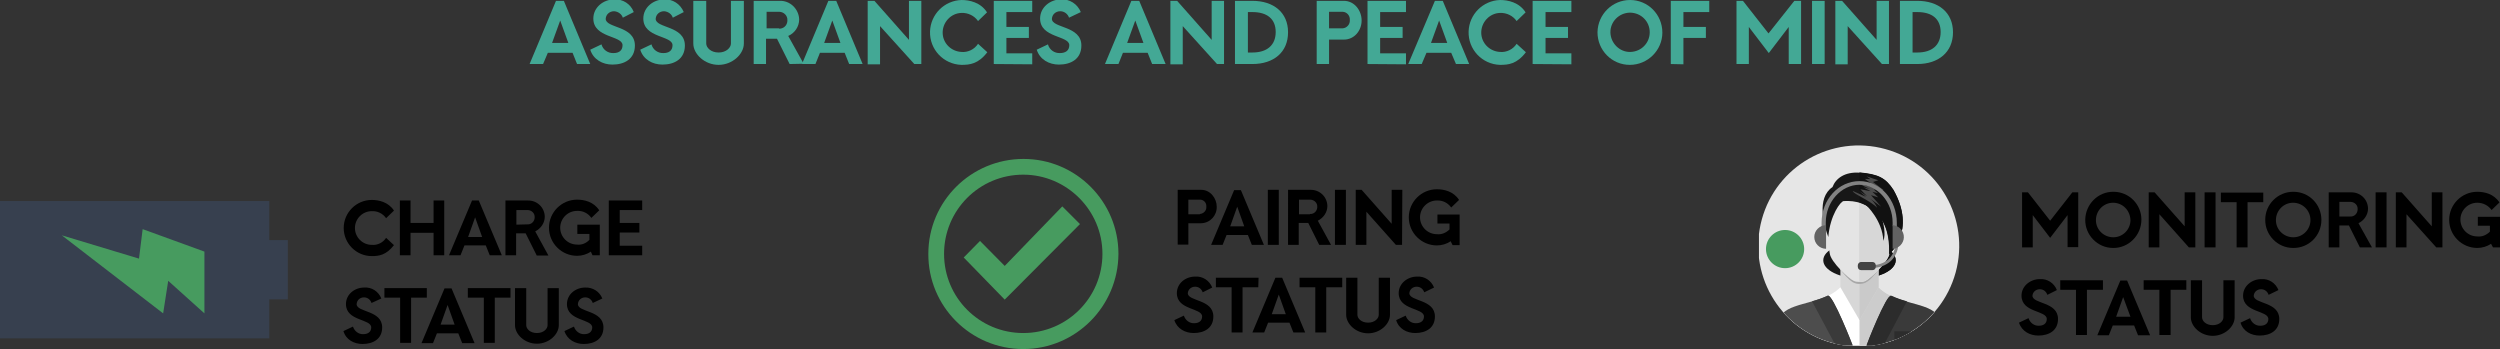 <?xml version="1.0" encoding="utf-8"?>
<!-- Generator: Adobe Illustrator 24.2.3, SVG Export Plug-In . SVG Version: 6.00 Build 0)  -->
<svg version="1.1" id="Layer_1" xmlns="http://www.w3.org/2000/svg" xmlns:xlink="http://www.w3.org/1999/xlink" x="0px" y="0px"
	 viewBox="0 0 890.3 124.3" style="enable-background:new 0 0 890.3 124.3;" xml:space="preserve">
<rect x="0" y="0" width="890.3" height="124.3" fill="#333333" stroke="none"/>
<style type="text/css">
	.st0{fill:#37404F;}
	.st1{fill:#479B5F;}
	.st2{clip-path:url(#XMLID_141_);}
	.st3{fill:#E6E6E6;}
	.st4{fill:#171717;}
	.st5{fill:#111111;}
	.st6{fill:#FFFFFF;}
	.st7{fill:#CCCCCC;}
	.st8{fill:#D7D7D7;}
	.st9{fill:#CACACA;}
	.st10{fill:#4D4D4D;}
	.st11{fill:#3A3A3A;}
	.st12{fill:#A8A8A8;}
	.st13{fill:#E4E4E4;}
	.st14{fill:#2C2C2C;}
	.st15{fill:#4C4C4C;}
	.st16{fill:#838383;}
	.st17{fill:#424242;}
	.st18{fill:#626262;}
	.st19{fill:#43A895;}
</style>
<path id="XMLID_139_" d="M140.3,87.3c-2.8,3.6-5.4,3.9-7.9,3.9c-5.5,0-10-4.5-10-10s4.5-10,10-10c2.4,0,5.9,0.7,7.9,3.8l-2.8,2.7
	c-1.2-1.7-3.1-2.6-5.1-2.5c-3.3,0-6,2.7-6,6s2.7,6,6,6c2,0.2,4-0.8,5.1-2.5L140.3,87.3z"/>
<path id="XMLID_138_" d="M154.4,90.9v-8h-8.2v8h-3.8V71.4h3.8v8h8.2v-8h3.8v19.5H154.4z"/>
<path id="XMLID_135_" d="M174.4,90.9l-1.4-3.5h-7.6l-1.4,3.5h-4.1l8.2-19.5h2.4l8.2,19.5H174.4z M171.7,84.4l-2.5-7l-2.5,7H171.7z"
	/>
<path id="XMLID_132_" d="M191.1,90.9l-3.9-7.8h-3.4v7.8h-3.8V71.4h7.9c3.3-0.1,6,2.4,6.1,5.7c0,0,0,0.1,0,0.1c0,2.2-1.4,4.2-3.4,5.2
	l4.7,8.6H191.1z M187.8,79.9c1.4,0.1,2.5-1,2.6-2.3c0-0.1,0-0.1,0-0.2c0.1-1.4-1-2.5-2.4-2.6c-0.1,0-0.1,0-0.2,0h-3.9v5.2
	L187.8,79.9z"/>
<path id="XMLID_131_" d="M210.4,89.6c-1.4,1-3.2,1.5-4.9,1.5c-5.5,0-10-4.5-10-10s4.5-10,10-10c2.5,0,5.9,0.7,7.9,3.8l-2.8,2.7
	c-1.2-1.7-3.1-2.6-5.1-2.5c-3.3,0-6,2.7-6,6s2.7,6,6,6c1.7,0.2,3.3-0.5,4.4-1.7v-2.1h-4.3V80h8v10.9H211L210.4,89.6z"/>
<path id="XMLID_130_" d="M216.8,90.9V71.4h11.9v3.4h-8v4.6h7v3.4h-7v4.7h8v3.4H216.8z"/>
<path id="XMLID_129_" d="M132.3,107.9c-0.4-1.2-1.4-2-2.7-2c-1.4,0-2.5,1-2.6,2.4c0,3,9.1,2.1,9.1,8.3c0,4.1-3.2,5.9-7,5.9
	c-3,0-5.9-1.5-6.8-4.6l3.4-1.6c0.5,1.6,2,2.8,3.7,2.7c1.5,0,2.8-0.7,2.8-2.4c0-3.1-9-2.2-9-8.3c0-3.5,3.1-5.9,6.5-5.9
	c2.7-0.2,5.1,1.4,6.1,3.9L132.3,107.9z"/>
<path id="XMLID_128_" d="M152,106h-5.6v16.1h-3.9V106h-5.6v-3.4H152V106z"/>
<path id="XMLID_125_" d="M164.6,122.2l-1.4-3.5h-7.6l-1.4,3.5h-4.1l8.2-19.5h2.5l8.2,19.5H164.6z M161.9,115.6l-2.5-7l-2.5,7H161.9z
	"/>
<path id="XMLID_124_" d="M181.8,106h-5.6v16.1h-3.9V106h-5.7v-3.4h15.2L181.8,106z"/>
<path id="XMLID_123_" d="M199,115.8c0,3.3-3.5,6.6-7.8,6.6c-4.3,0-7.8-3.3-7.8-6.6v-13.2h4v13.2c0,1.3,1.4,2.8,3.8,2.8
	c2.4,0,3.8-1.5,3.8-2.8v-13.2h4L199,115.8z"/>
<path id="XMLID_122_" d="M211.1,107.9c-0.4-1.2-1.4-2-2.7-2c-1.4,0-2.5,1-2.6,2.4c0,3,9.1,2.1,9.1,8.3c0,4.1-3.2,5.9-7,5.9
	c-3,0-5.9-1.5-6.9-4.6l3.4-1.6c0.5,1.6,2,2.8,3.7,2.7c1.5,0,2.8-0.7,2.8-2.4c0-3.1-9-2.2-9-8.3c0-3.5,3.1-5.9,6.5-5.9
	c2.7-0.1,5.1,1.4,6.1,3.9L211.1,107.9z"/>
<polygon id="XMLID_121_" class="st0" points="95.9,106.6 102.5,106.6 102.5,85.5 95.9,85.5 95.9,71.6 0,71.6 0,120.5 95.9,120.5 "/>
<polygon id="XMLID_120_" class="st1" points="58.1,111.6 22,83.8 49.5,92.1 50.8,81.6 72.8,89.6 72.8,111.6 59.9,100 "/>
<path id="XMLID_119_" d="M720.1,68.5h2.1l7.9,10.1l7.9-10.1h2.1v19.5h-3.8V76.6l-6.2,8.1l-6.2-8.1v11.5h-3.8L720.1,68.5z"/>
<path id="XMLID_116_" d="M752.5,88.3c-5.5,0-10-4.6-9.9-10.1s4.6-10,10.1-9.9c5.5,0,9.9,4.5,9.9,9.9C762.6,83.8,758,88.4,752.5,88.3
	C752.5,88.3,752.5,88.3,752.5,88.3z M752.5,72.2c-3.4,0-6.1,2.8-6.1,6.2c0,3.4,2.8,6.1,6.2,6.1c3.4,0,6.1-2.8,6.1-6.1
	C758.6,74.9,755.9,72.2,752.5,72.2z"/>
<path id="XMLID_115_" d="M781.7,88.1h-2.2L769,76.3v11.8h-3.8V68.5h2.1l10.7,12.1V68.5h3.8V88.1z"/>
<path id="XMLID_114_" d="M789,88.1h-3.9V68.5h3.9V88.1z"/>
<path id="XMLID_113_" d="M806,72h-5.6v16.1h-3.9V72h-5.6v-3.4H806V72z"/>
<path id="XMLID_110_" d="M816.6,88.3c-5.5,0-10-4.6-9.9-10.1c0-5.5,4.6-10,10.1-9.9c5.5,0,9.9,4.5,9.9,10
	C826.7,83.9,822.2,88.4,816.6,88.3z M816.6,72.2c-3.4,0-6.1,2.8-6.1,6.2c0,3.4,2.8,6.1,6.2,6.1c3.4,0,6.1-2.8,6.1-6.1
	C822.8,74.9,820,72.2,816.6,72.2z"/>
<path id="XMLID_107_" d="M840.4,88.1l-3.9-7.8h-3.4v7.8h-3.8V68.5h7.9c3.3-0.1,6,2.4,6.1,5.7c0,0,0,0.1,0,0.1c0,2.2-1.4,4.2-3.4,5.2
	l4.8,8.6L840.4,88.1z M837,77.1c1.4,0.1,2.5-1,2.6-2.4c0-0.1,0-0.1,0-0.2c0.1-1.4-1-2.5-2.4-2.6c-0.1,0-0.1,0-0.2,0h-3.9v5.2
	L837,77.1z"/>
<path id="XMLID_106_" d="M849.9,88.1H846V68.5h3.9V88.1z"/>
<path id="XMLID_105_" d="M869.8,88.1h-2.2L857,76.3v11.8h-3.8V68.5h2.1L866,80.6V68.5h3.8L869.8,88.1z"/>
<path id="XMLID_104_" d="M887.1,86.8c-1.4,1-3.2,1.5-4.9,1.5c-5.5,0-10-4.5-10-10s4.5-10,10-10c2.5,0,5.9,0.7,7.9,3.8l-2.8,2.7
	c-1.2-1.7-3.1-2.6-5.1-2.6c-3.3,0-6,2.7-6,6s2.7,6,6,6c1.7,0.2,3.3-0.5,4.5-1.7v-2.1h-4.3v-3.2h7.9v10.9h-2.5L887.1,86.8z"/>
<path id="XMLID_103_" d="M729.1,105c-0.4-1.2-1.4-2-2.7-2c-1.4,0-2.5,1-2.6,2.3c0,3,9.1,2.1,9.1,8.3c0,4.1-3.2,5.9-7,5.9
	c-3,0-5.9-1.5-6.9-4.6l3.4-1.6c0.5,1.6,2,2.8,3.7,2.7c1.5,0,2.8-0.7,2.8-2.4c0-3.1-9-2.2-9-8.3c0-3.5,3.2-5.9,6.5-5.9
	c2.7-0.2,5.1,1.4,6.1,3.9L729.1,105z"/>
<path id="XMLID_102_" d="M748.8,103.2h-5.6v16.1h-3.9v-16.1h-5.6v-3.4h15.2V103.2z"/>
<path id="XMLID_99_" d="M761.4,119.4l-1.4-3.5h-7.6l-1.4,3.5h-4.1l8.2-19.5h2.4l8.2,19.5H761.4z M758.7,112.8l-2.6-7l-2.5,7H758.7z"
	/>
<path id="XMLID_98_" d="M778.6,103.2h-5.6v16.1H769v-16.1h-5.6v-3.4h15.2V103.2z"/>
<path id="XMLID_97_" d="M795.8,113c0,3.3-3.5,6.6-7.8,6.6s-7.8-3.3-7.8-6.6V99.8h4V113c0,1.3,1.4,2.8,3.8,2.8s3.8-1.5,3.8-2.8V99.8
	h4L795.8,113z"/>
<path id="XMLID_96_" d="M807.9,105c-0.4-1.2-1.4-2-2.7-2c-1.4,0-2.5,1-2.6,2.3c0,3,9.1,2.1,9.1,8.3c0,4.1-3.2,5.9-7,5.9
	c-3,0-5.9-1.5-6.8-4.6l3.4-1.6c0.5,1.6,2,2.8,3.7,2.7c1.5,0,2.8-0.7,2.8-2.4c0-3.1-9-2.2-9-8.3c0-3.5,3.2-5.9,6.5-5.9
	c2.7-0.2,5.1,1.4,6.1,3.9L807.9,105z"/>
<g id="XMLID_69_">
	<defs>
		
			<ellipse id="XMLID_95_" transform="matrix(0.264 -0.964 0.964 0.264 402.953 702.902)" cx="662.2" cy="87.3" rx="35.8" ry="35.8"/>
	</defs>
	<clipPath id="XMLID_141_">
		<use xlink:href="#XMLID_95_"  style="overflow:visible;"/>
	</clipPath>
	<g id="XMLID_70_" class="st2">
		<rect id="XMLID_94_" x="626.4" y="51.5" class="st3" width="71.5" height="71.5"/>
		<path id="XMLID_93_" class="st4" d="M675.1,92.7c0,3.5-5.8,6.4-12.9,6.4s-12.9-2.9-12.9-6.4s5.8-6.4,12.9-6.4
			S675.1,89.1,675.1,92.7z"/>
		<path id="XMLID_92_" class="st5" d="M662.2,86.3L662.2,86.3v12.8l0,0c7.1,0,12.9-2.9,12.9-6.4S669.3,86.3,662.2,86.3z"/>
		<path id="XMLID_91_" class="st6" d="M669,102.3h-13.6c-7.5,7.5-22.1,4.5-22.1,13.7v7.1h57.9V116
			C691.1,106.7,676.5,109.8,669,102.3z"/>
		<path id="XMLID_90_" class="st7" d="M669,102.3h-6.8V123h29V116C691.2,106.7,676.5,109.8,669,102.3z"/>
		<polygon id="XMLID_89_" class="st8" points="662.2,114 655.4,102.3 655.4,91.5 669,91.5 669,102.3 		"/>
		<polygon id="XMLID_88_" class="st9" points="662.2,91.5 662.2,114 662.2,114 669,102.3 669,91.5 		"/>
		<path id="XMLID_87_" class="st10" d="M650.9,105.3c-7.7,3.7-17.7,3-17.7,10.6v7.1h26.5C659.8,123,652.6,104.5,650.9,105.3z"/>
		<path id="XMLID_86_" class="st11" d="M673.5,105.4c7.7,3.7,17.7,3,17.7,10.6v7.1h-26.5C664.7,123,671.9,104.6,673.5,105.4z"/>
		<path id="XMLID_85_" class="st12" d="M669,96c-0.7,1-1.4,1.9-2.3,2.8c-0.7,0.8-1.5,1.4-2.4,1.9c-1.5,0.6-3.1,0.6-4.5-0.2
			c-0.9-0.6-1.8-1.4-2.5-2.2c-0.7-0.7-1.3-1.5-1.8-2.3c0.8,0.5,1.5,1.1,2.2,1.7c0.8,0.7,1.8,1.3,2.7,1.9c-0.1-0.1,0.1,0,0.2,0
			c0.3,0.1,0.5,0.2,0.8,0.2c0.3,0,0.5,0.1,0.8,0.1c-0.1,0,0,0,0.1,0c0.1,0,0.2,0,0.3,0c0.3,0,0.6,0,0.9-0.1c0.3-0.1,0.5-0.2,0.8-0.3
			l0.2-0.1c0.3-0.2,0.5-0.3,0.8-0.5c0.5-0.4,1-0.8,1.6-1.1C667.5,97.2,668.2,96.6,669,96z"/>
		<path id="XMLID_84_" class="st13" d="M675,80.9c-0.8-0.3-1,1.6-1.7,3.5c0.2-5.4,0.2-17.8-11-17.8H662c-11.2,0-11.2,12.3-11,17.8
			c-0.7-1.9-0.9-3.8-1.7-3.5s0.4,3.3,0.6,5.2s0.7,3.1,1.4,2.1c0.1,1,0.2,1.2,0.3,2c0.3,3.1,7,9.2,8.5,9.8c0.6,0.3,1.3,0.4,2,0.4h0.3
			c0.7,0,1.4-0.1,2-0.4c1.5-0.7,8.2-6.8,8.5-9.8c0.1-0.8,0.1-1,0.3-2c0.7,1,1.2-0.1,1.4-2.1S675.9,81.2,675,80.9z"/>
		<path id="XMLID_83_" class="st8" d="M675,80.9c-0.8-0.3-1,1.6-1.7,3.5c0.2-5.4,0.2-17.8-11-17.8h-0.2v33.8h0.2
			c0.7,0,1.4-0.1,2-0.4c1.5-0.7,8.2-6.8,8.5-9.8c0.1-0.8,0.1-1,0.3-2c0.7,1,1.2-0.1,1.4-2.1S675.9,81.2,675,80.9z"/>
		<path id="XMLID_82_" class="st11" d="M650.9,105.3c-1.8,0.8-3.7,1.5-5.6,2l8.4,15.7h6.1C659.8,123,652.6,104.5,650.9,105.3z"/>
		<path id="XMLID_81_" class="st14" d="M673.5,105.3c1.8,0.8,3.7,1.5,5.6,2l-8.3,15.7h-6.1C664.6,123,671.8,104.5,673.5,105.3z"/>
		<path id="XMLID_80_" class="st4" d="M651.1,84.4c-1.5-3.9-4.4-13.8,1.5-17.8c1.1-3,4.3-5.5,9.7-5.1c6.5,0.6,9.2,1.9,12,6.2
			c8.3,14.7-1.6,22.9-1.6,22.9s0.8-8.4-3.4-13.4s-8.5-5.8-12.7-5.6C655.5,71.6,651.7,76.7,651.1,84.4z"/>
		<path id="XMLID_79_" class="st5" d="M664.6,73.1c0,0,5.8,5.3,6.1,12.7c1.9-5-3.3-15.1-3.3-15.1L664.6,73.1z"/>
		<path id="XMLID_78_" class="st5" d="M674.3,67.6c-2.8-4.3-5.4-5.6-12-6.2h-0.1v10.7c2.8,0.9,5.3,2.7,7.2,5
			c4.2,5,3.4,13.4,3.4,13.4S682.6,82.3,674.3,67.6z"/>
		<path id="XMLID_77_" class="st15" d="M659.8,68c0.1,1.1,5.8,3.1,8.7,6c-0.6-1.4-1.5-2.5-2.7-3.4l4.1,3l-3.6-4.1l2.6,0.8l-2.1-2
			l2,0.5l-1.5-1.3l3.5,0.2l-3.8-2.9l1.9-0.6l-2.4-0.8l-1.8-0.6l1.4,1l-2-0.1l2.1,1.5h-1.7l1.7,1.2l-4.3-1l4,1.9l-2.3-0.6l2.6,1.4
			l-3.7-0.7l2.4,2.5l-2.8-1.9l2.4,2.1L659.8,68L659.8,68z"/>
		<path id="XMLID_76_" class="st16" d="M674,80.2c0-0.3,0-0.6,0-0.9c0-7.3-5.3-13.5-11.8-13.5s-12,6.1-12,13.4c0,0.3,0,0.7,0,1
			c0,0.7-1.4,1-1.5,0.4c0-0.4,0-0.9,0-1.3c0-8.2,6-14.8,13.5-14.8s13.3,6.7,13.3,14.9c0,0.5,0,0.9,0,1.4
			C675.4,81.4,673.9,81,674,80.2z"/>
		<path id="XMLID_75_" class="st16" d="M665.8,95.5h-0.5v-1c3.2,0.1,5.7-0.7,7.4-2.3c1.3-1.3,2.1-3.1,2.3-4.9h1
			c-0.1,2.1-1.1,4.1-2.6,5.6C671.6,94.6,669,95.5,665.8,95.5z"/>
		<path id="XMLID_74_" class="st17" d="M662.8,93.3h4c0.7,0,1.2,0.5,1.2,1.2V95c0,0.7-0.5,1.2-1.2,1.2h-4c-0.7,0-1.2-0.5-1.2-1.2
			v-0.5C661.6,93.9,662.1,93.3,662.8,93.3z"/>
		<path id="XMLID_73_" class="st18" d="M674,80.2c2.3,0.1,4.1,2.1,4,4.4c-0.1,2.1-1.8,3.9-4,4V80.2z"/>
		<path id="XMLID_72_" class="st18" d="M650.3,80.2c-2.3,0-4.2,1.9-4.2,4.2c0,2.3,1.9,4.2,4.2,4.2V80.2z"/>
		<rect id="XMLID_71_" x="674.6" y="118" class="st14" width="6.8" height="2.9"/>
	</g>
</g>
<circle id="XMLID_68_" class="st1" cx="635.7" cy="88.7" r="6.8"/>
<path id="XMLID_65_" d="M427.8,67.6c3.2,0,5.5,3,5.5,6c0.1,3.1-2.3,5.8-5.5,5.9c0,0,0,0,0,0h-4.6v7.6h-3.8V67.6H427.8z M427.3,76.2
	c1.3-0.1,2.4-1.2,2.3-2.5c0,0,0-0.1,0-0.1c0.1-1.3-0.8-2.4-2.1-2.5c-0.1,0-0.1,0-0.2,0h-4.1v5.2H427.3z"/>
<path id="XMLID_62_" d="M445.8,87.2l-1.4-3.5h-7.6l-1.4,3.5h-4.1l8.2-19.5h2.4l8.2,19.5H445.8z M443.1,80.6l-2.5-7l-2.5,7H443.1z"/>
<path id="XMLID_61_" d="M455.4,87.2h-3.9V67.6h3.9V87.2z"/>
<path id="XMLID_58_" d="M469.8,87.2l-3.9-7.8h-3.4v7.8h-3.8V67.6h7.9c3.3-0.1,6,2.4,6.1,5.7c0,0,0,0.1,0,0.1c0,2.2-1.4,4.2-3.4,5.2
	l4.7,8.6L469.8,87.2z M466.5,76.2c1.4,0.1,2.5-1,2.6-2.3c0-0.1,0-0.1,0-0.2c0.1-1.4-1-2.5-2.4-2.6c-0.1,0-0.1,0-0.2,0h-3.9v5.2
	H466.5z"/>
<path id="XMLID_57_" d="M479.3,87.2h-3.9V67.6h3.9V87.2z"/>
<path id="XMLID_56_" d="M499.3,87.2h-2.2l-10.5-11.8v11.8h-3.8V67.6h2.1l10.7,12.1V67.6h3.8L499.3,87.2z"/>
<path id="XMLID_55_" d="M516.6,85.9c-1.4,1-3.2,1.5-4.9,1.5c-5.5,0-10-4.5-10-10s4.5-10,10-10c2.5,0,5.9,0.7,7.9,3.8l-2.8,2.7
	c-1.2-1.7-3.1-2.6-5.1-2.5c-3.3,0-6,2.7-6,6s2.7,6,6,6c1.7,0.2,3.3-0.5,4.5-1.7v-2.1h-4.3v-3.2h7.9v10.9h-2.5L516.6,85.9z"/>
<path id="XMLID_54_" d="M428.3,104.1c-0.4-1.2-1.4-2-2.7-2c-1.4,0-2.5,1-2.6,2.3c0,3,9.1,2.1,9.1,8.3c0,4.1-3.2,5.9-7,5.9
	c-3,0-5.9-1.5-6.9-4.6l3.4-1.6c0.5,1.6,2,2.8,3.7,2.7c1.5,0,2.8-0.7,2.8-2.4c0-3.1-9-2.2-9-8.3c0-3.5,3.1-5.9,6.5-5.9
	c2.7-0.2,5.1,1.4,6.1,3.9L428.3,104.1z"/>
<path id="XMLID_53_" d="M448.1,102.3h-5.6v16.1h-3.9v-16.1H433v-3.4h15.2L448.1,102.3z"/>
<path id="XMLID_50_" d="M460.6,118.4l-1.4-3.5h-7.6l-1.4,3.5H446l8.2-19.5h2.4l8.2,19.5H460.6z M457.9,111.9l-2.5-7l-2.5,7H457.9z"
	/>
<path id="XMLID_49_" d="M477.9,102.3h-5.6v16.1h-3.9v-16.1h-5.6v-3.4h15.2V102.3z"/>
<path id="XMLID_48_" d="M495,112.1c0,3.3-3.5,6.6-7.8,6.6s-7.8-3.3-7.8-6.6V98.9h4v13.2c0,1.3,1.4,2.8,3.8,2.8s3.8-1.5,3.8-2.8V98.9
	h4L495,112.1z"/>
<path id="XMLID_47_" d="M507.2,104.1c-0.4-1.2-1.4-2-2.7-2c-1.4,0-2.5,1-2.6,2.3c0,3,9.1,2.1,9.1,8.3c0,4.1-3.2,5.9-7,5.9
	c-3,0-5.9-1.5-6.8-4.6l3.4-1.6c0.5,1.6,2,2.8,3.7,2.7c1.5,0,2.8-0.7,2.8-2.4c0-3.1-9-2.2-9-8.3c0-3.5,3.2-5.9,6.5-5.9
	c2.7-0.2,5.1,1.4,6.1,3.9L507.2,104.1z"/>
<path id="XMLID_44_" class="st1" d="M364.4,124.3c-18.7,0-33.9-15.2-33.8-33.9c0-18.7,15.2-33.8,33.9-33.8
	c18.7,0,33.8,15.2,33.8,33.8C398.2,109.1,383.1,124.3,364.4,124.3z M364.4,62.2c-15.6,0-28.2,12.6-28.2,28.2
	c0,15.6,12.6,28.2,28.2,28.2c15.6,0,28.2-12.6,28.2-28.2c0,0,0,0,0,0C392.6,74.9,379.9,62.2,364.4,62.2z"/>
<polygon id="XMLID_43_" class="st1" points="343.2,91.7 349,85.8 357.8,94.7 378.3,73.5 384.6,79.8 357.8,106.7 "/>
<path id="XMLID_40_" class="st19" d="M205.5,22.8l-1.6-4h-8.8l-1.7,4h-4.8l9.4-22.5h2.8l9.4,22.5L205.5,22.8z M202.4,15.3l-2.9-8
	l-2.9,8H202.4z"/>
<path id="XMLID_39_" class="st19" d="M221.8,6.3c-0.4-1.3-1.7-2.2-3.1-2.3c-1.6,0-2.9,1.1-3,2.7c0,3.4,10.4,2.4,10.4,9.5
	c0,4.8-3.7,6.8-8,6.8c-3.5,0-6.8-1.8-7.9-5.3l4-1.9c0.5,1.9,2.3,3.2,4.3,3.1c1.8,0,3.2-0.8,3.2-2.8c0-3.5-10.4-2.5-10.4-9.5
	c0-4,3.6-6.8,7.4-6.8c3.1-0.2,5.9,1.6,7,4.5L221.8,6.3z"/>
<path id="XMLID_38_" class="st19" d="M239.6,6.3c-0.4-1.3-1.7-2.2-3.1-2.3c-1.6,0-2.9,1.1-3,2.7c0,3.4,10.4,2.4,10.4,9.5
	c0,4.8-3.7,6.8-8,6.8c-3.5,0-6.8-1.8-7.9-5.3l4-1.9c0.5,1.9,2.3,3.2,4.3,3.1c1.8,0,3.2-0.8,3.2-2.8c0-3.5-10.4-2.5-10.4-9.5
	c0-4,3.6-6.8,7.4-6.8c3-0.2,5.8,1.6,7,4.5L239.6,6.3z"/>
<path id="XMLID_37_" class="st19" d="M264.9,15.5c0,3.8-4.1,7.6-9,7.6s-9-3.8-9-7.6V0.3h4.6v15.2c0,1.4,1.6,3.2,4.4,3.2
	s4.4-1.8,4.4-3.2V0.3h4.6L264.9,15.5z"/>
<path id="XMLID_34_" class="st19" d="M281.2,22.8l-4.5-9h-3.9v9h-4.4V0.3h9.1c3.8-0.2,6.9,2.8,7.1,6.5c0,0,0,0.1,0,0.1
	c0,2.6-1.6,4.9-3.9,5.9l5.5,9.9L281.2,22.8z M277.4,10.2c1.6,0.1,2.9-1.1,3-2.7c0-0.1,0-0.2,0-0.3c0.1-1.6-1.2-2.9-2.8-3
	c-0.1,0-0.2,0-0.2,0h-4.4v5.9H277.4z"/>
<path id="XMLID_31_" class="st19" d="M302.4,22.8l-1.6-4H292l-1.6,4h-4.8L295,0.3h2.8l9.4,22.5L302.4,22.8z M299.3,15.3l-2.9-8
	l-2.9,8H299.3z"/>
<path id="XMLID_30_" class="st19" d="M328.1,22.8h-2.5L313.4,9.3v13.6H309V0.3h2.4l12.3,13.9V0.3h4.4V22.8z"/>
<path id="XMLID_29_" class="st19" d="M351.6,18.6c-3.2,4.2-6.3,4.5-9.2,4.5c-6.4-0.2-11.4-5.5-11.2-11.9c0.2-6.1,5.1-11,11.2-11.2
	c2.8,0,6.8,0.8,9.1,4.4l-3.2,3.1c-1.3-1.9-3.6-3-5.9-2.9c-3.8,0.1-6.8,3.4-6.7,7.2c0.1,3.6,3,6.5,6.7,6.7c2.3,0.2,4.6-0.9,5.9-2.9
	L351.6,18.6z"/>
<path id="XMLID_28_" class="st19" d="M353.9,22.8V0.3h13.7v4h-9.2v5.3h8v3.9h-8V19h9.2v3.9L353.9,22.8z"/>
<path id="XMLID_27_" class="st19" d="M380.7,6.3c-0.4-1.3-1.7-2.3-3.1-2.3c-1.6,0-2.9,1.1-3,2.7c0,3.4,10.5,2.4,10.5,9.5
	c0,4.8-3.7,6.8-8,6.8c-3.5,0-6.8-1.8-7.9-5.3l4-1.9c0.5,1.9,2.3,3.2,4.3,3.1c1.8,0,3.3-0.8,3.3-2.8c0-3.5-10.4-2.5-10.4-9.5
	c0-4,3.6-6.8,7.4-6.8c3.1-0.2,5.9,1.6,7.1,4.5L380.7,6.3z"/>
<path id="XMLID_24_" class="st19" d="M410.3,22.8l-1.6-4h-8.8l-1.6,4h-4.8l9.4-22.5h2.8l9.4,22.5L410.3,22.8z M407.2,15.3l-2.9-8
	l-2.9,8H407.2z"/>
<path id="XMLID_23_" class="st19" d="M435.9,22.8h-2.5L421.2,9.3v13.6h-4.4V0.3h2.4l12.3,13.9V0.3h4.4L435.9,22.8z"/>
<path id="XMLID_20_" class="st19" d="M446,0.3c7.5,0,12.7,4.1,12.7,11.2s-5.1,11.3-12.7,11.3h-6.2V0.3H446z M446,18.7
	c5.2,0,8.3-2.6,8.3-7.3s-3.1-7.1-8.3-7.1h-1.6v14.4L446,18.7z"/>
<path id="XMLID_17_" class="st19" d="M478.6,0.3c3.7,0,6.3,3.4,6.3,7s-2.6,6.8-6.3,6.8h-5.3v8.7h-4.4V0.3H478.6z M478.1,10.1
	c1.5-0.1,2.7-1.4,2.6-2.9c0,0,0-0.1,0-0.1c0.1-1.5-1-2.8-2.5-2.9c0,0-0.1,0-0.1,0h-4.8v5.9L478.1,10.1z"/>
<path id="XMLID_16_" class="st19" d="M487,22.8V0.3h13.7v4h-9.2v5.3h8v3.9h-8V19h9.2v3.9L487,22.8z"/>
<path id="XMLID_13_" class="st19" d="M518.5,22.8l-1.7-4H508l-1.7,4h-4.8L511,0.3h2.8l9.4,22.5L518.5,22.8z M515.4,15.3l-2.9-8
	l-2.9,8H515.4z"/>
<path id="XMLID_12_" class="st19" d="M543.4,18.6c-3.2,4.2-6.2,4.5-9.2,4.5c-6.4-0.2-11.4-5.5-11.2-11.9c0.2-6.1,5.1-11,11.2-11.2
	c2.8,0,6.8,0.8,9.1,4.4l-3.2,3.1c-1.3-1.9-3.6-3-5.9-2.9c-3.8,0.1-6.8,3.4-6.7,7.2c0.1,3.6,3,6.5,6.7,6.7c2.3,0.2,4.6-0.9,5.9-2.9
	L543.4,18.6z"/>
<path id="XMLID_11_" class="st19" d="M545.8,22.8V0.3h13.8v4h-9.2v5.3h8v3.9h-8V19h9.2v3.9L545.8,22.8z"/>
<path id="XMLID_8_" class="st19" d="M580.4,23.1c-6.4,0-11.5-5.2-11.5-11.6C569,5.1,574.2,0,580.5,0c6.4,0,11.5,5.2,11.5,11.6
	C592,17.9,586.8,23.1,580.4,23.1z M580.4,4.5c-3.9,0.1-7,3.3-6.9,7.1s3.3,7,7.1,6.9c3.9-0.1,6.9-3.2,6.9-7
	C587.5,7.6,584.4,4.5,580.4,4.5C580.4,4.5,580.4,4.5,580.4,4.5z"/>
<path id="XMLID_7_" class="st19" d="M595,22.8V0.3h13.7v4h-9.2v5.3h8v3.9h-8v9.4L595,22.8z"/>
<path id="XMLID_6_" class="st19" d="M618.3,0.3h2.4l9.1,11.6L639,0.3h2.4v22.5H637V9.6l-7.1,9.3l-7.1-9.3v13.2h-4.4V0.3z"/>
<path id="XMLID_5_" class="st19" d="M649.8,22.8h-4.5V0.3h4.5V22.8z"/>
<path id="XMLID_4_" class="st19" d="M672.7,22.8h-2.5L658,9.3v13.6h-4.4V0.3h2.4l12.3,13.9V0.3h4.4L672.7,22.8z"/>
<path id="XMLID_1_" class="st19" d="M682.8,0.3c7.5,0,12.7,4.1,12.7,11.2s-5.2,11.3-12.7,11.3h-6.2V0.3H682.8z M682.8,18.7
	c5.2,0,8.3-2.6,8.3-7.3s-3.1-7.1-8.3-7.1h-1.7v14.4L682.8,18.7z"/>
</svg>
